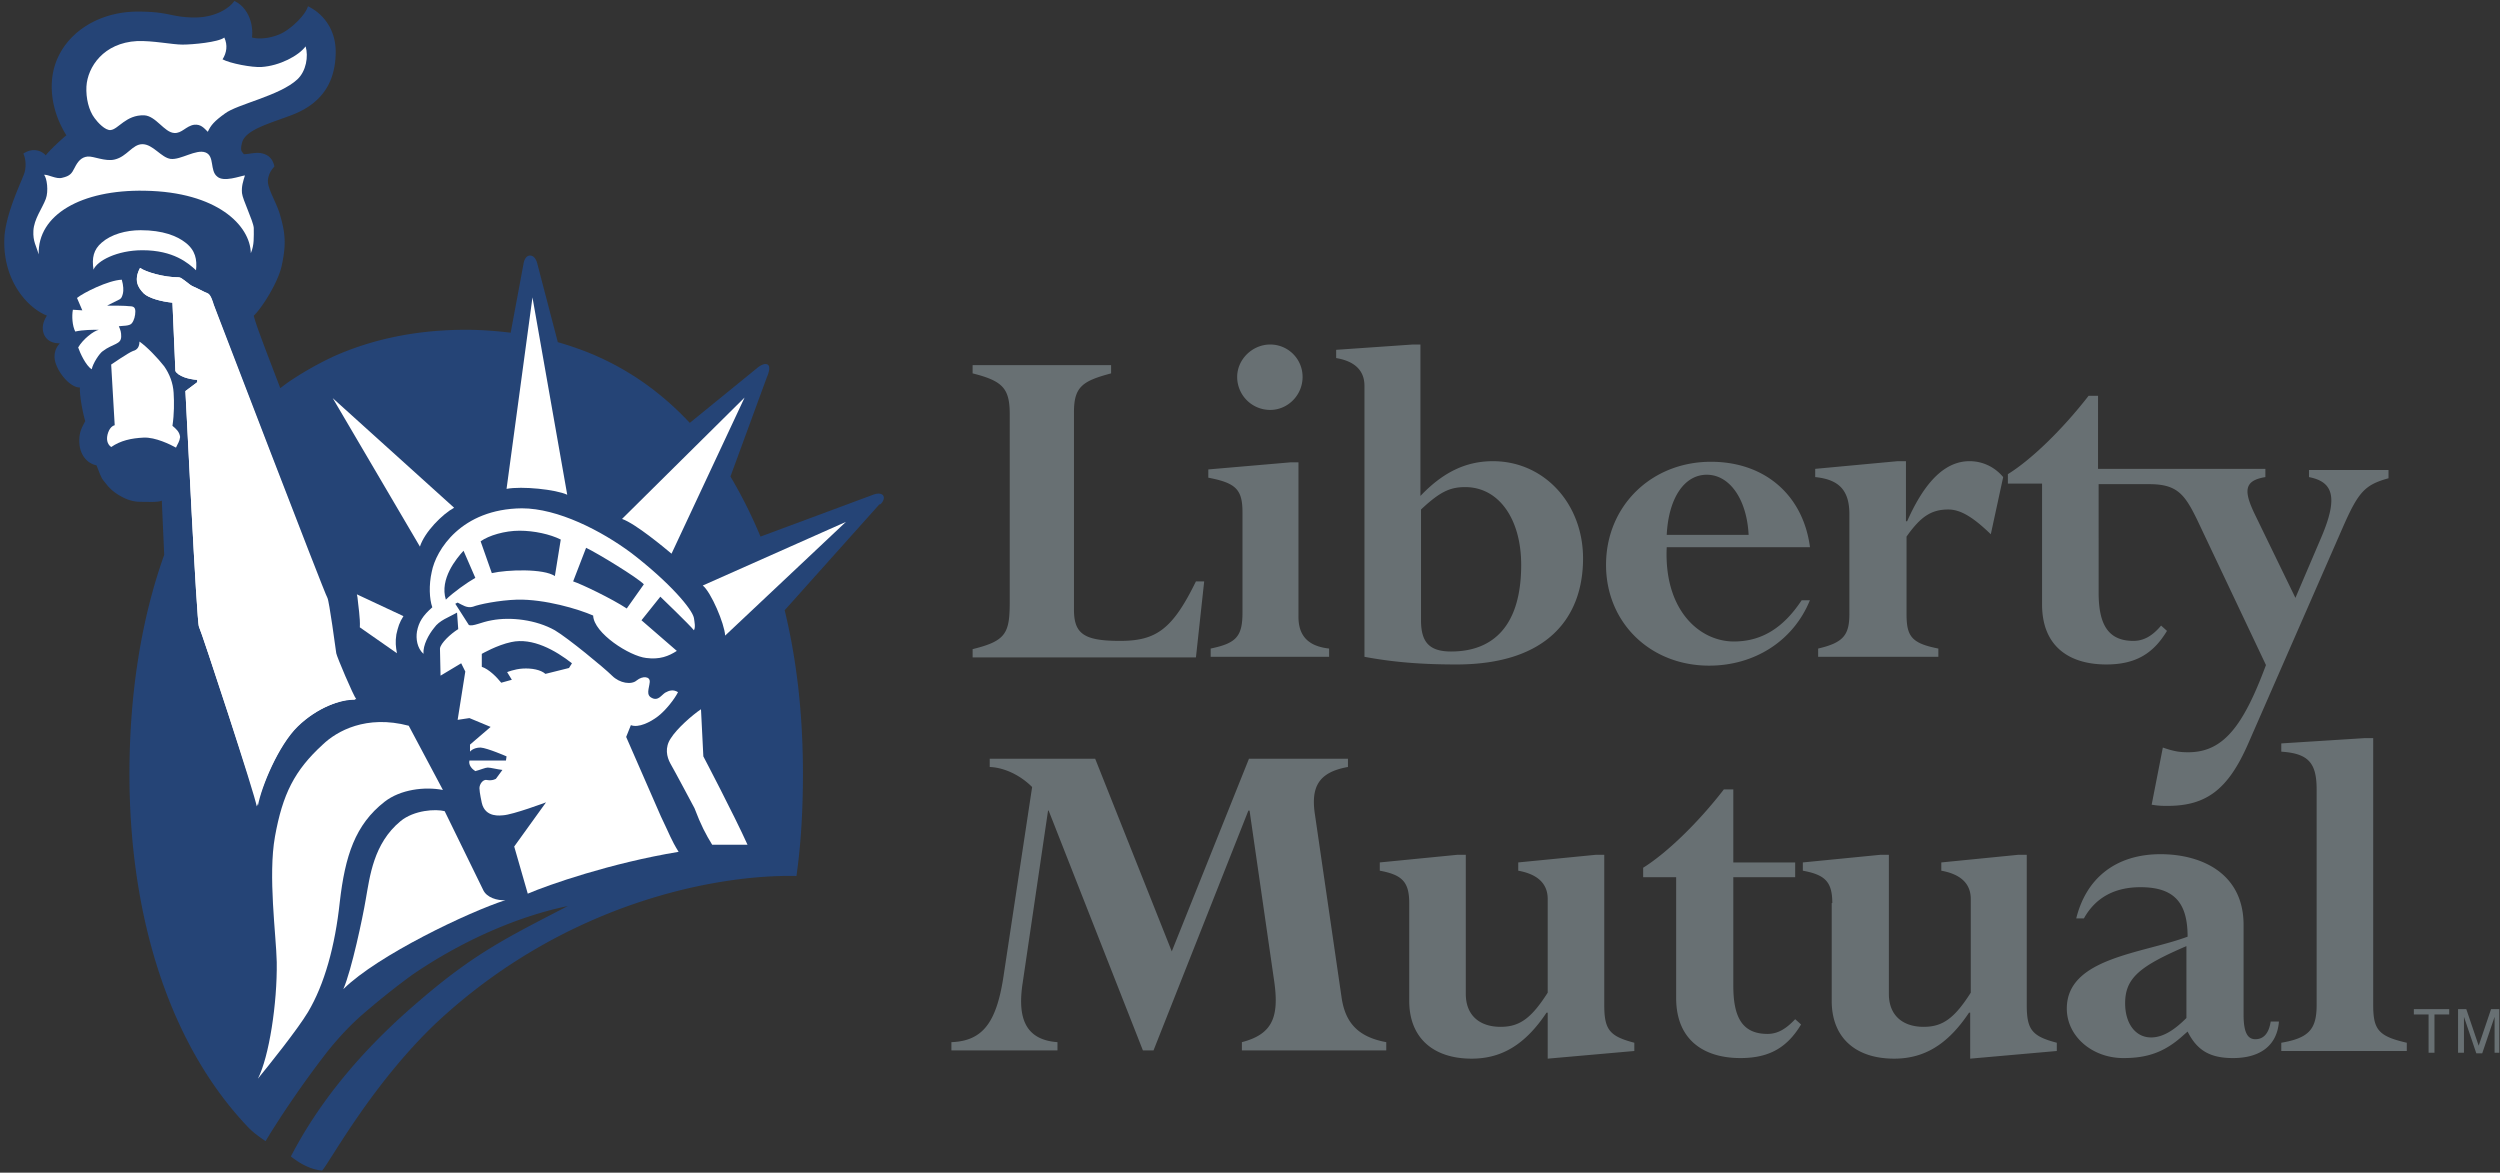 <svg width="501" height="235" viewBox="0 0 501 235" xmlns="http://www.w3.org/2000/svg"><rect x="0" y="0" width="501" height="235" fill="#333333" stroke="none"/><g fill-rule="nonzero" fill="none"><path d="M176.965 99.27c-.59-.71-2.007-.119-2.007-.119l-22.554 8.384a95.489 95.489 0 0 0-6.022-12.044l7.321-19.956s.945-2.007.118-2.48c-.826-.472-2.243.827-2.243.827l-13.343 10.863c-5.196-5.55-11.218-10.036-18.303-13.225-2.597-1.18-5.313-2.125-8.147-2.952l-4.133-15.822s-.354-1.535-1.417-1.535c-1.063 0-1.299 1.535-1.299 1.535l-2.598 13.933c-2.834-.354-5.904-.59-8.974-.59-9.919 0-18.775 1.89-26.45 5.313a65.696 65.696 0 0 0-9.328 5.314l-1.417 1.063c-2.716-7.085-4.96-12.871-5.314-14.524 1.535-1.417 4.724-6.376 5.55-9.8 1.063-4.724.709-6.968-.354-10.628-.827-2.598-2.48-5.077-2.362-6.73.118-1.181.709-2.126 1.3-2.716-.355-1.772-1.418-2.48-2.835-2.716-1.299-.118-2.243.236-3.306.236-.236-.472-.827-.472-.354-2.244.59-2.715 5.904-4.014 10.155-5.668 5.431-2.125 8.501-6.022 8.62-12.28.118-4.605-2.362-7.911-5.55-9.446-.59 1.889-3.307 4.369-5.078 5.313-1.77.945-4.369 1.417-6.14.945.354-3.306-1.18-6.258-3.542-7.321-1.063 1.535-4.015 3.424-8.384 3.306-4.487-.118-4.723-1.18-10.981-1.18-8.857 0-16.177 5.431-17.122 13.224-.59 5.078 1.417 9.329 2.834 11.572-1.063.827-3.66 3.307-4.133 4.015-.59-.708-2.362-1.771-4.487-.354.472 1.063.59 2.48.236 3.778-.354 1.3-3.542 7.557-4.015 12.635-.59 8.62 4.37 14.406 8.502 16.059-.944 1.417-1.063 2.834-.472 4.015.472.826 1.299 1.535 3.07 1.535-1.063 1.062-1.417 2.715-.709 4.369.709 1.889 2.834 4.487 4.724 4.487-.118 1.535.59 5.195 1.062 6.73-.59 1.181-1.299 2.126-1.18 4.37.118 2.36 1.535 4.132 3.424 4.486.472 1.063.826 2.362 1.417 3.07.59.709 1.18 1.653 2.598 2.598 1.417.945 2.952 1.653 4.84 1.653 1.89 0 3.425.118 4.252-.236 0 .472.236 5.432.472 10.863-4.605 12.871-6.967 27.867-6.967 43.926 0 28.812 8.148 54.435 23.853 70.848 0 0 .944 1.063 3.424 2.716 0 0 4.96-8.383 12.398-17.948 1.89-2.361 4.015-4.723 6.495-6.967 3.66-3.188 7.203-6.022 10.627-8.501 9.683-6.613 20.782-11.572 31.055-13.698-11.808 6.14-18.538 9.329-29.638 18.893-7.085 6.022-18.302 16.65-25.86 31.291 1.654 1.3 3.779 2.598 6.259 2.834 1.653-1.889 9.918-17.24 22.79-29.52 25.859-24.206 56.323-29.874 72.264-29.52.945-6.612 1.3-13.46 1.3-20.546 0-11.572-1.182-22.553-3.661-32.708l19.01-21.254c0 .354 1.3-.945.71-1.772Z" fill="#254476"/><path d="M35.269 89.705c-1.063-.59-4.133-2.126-6.495-2.008-2.48.119-4.605.59-6.494 1.89-.827-.59-1.063-1.653-.59-2.952.472-1.3 1.298-1.417 1.298-1.417l-.708-12.162s3.424-2.362 4.369-2.716c.945-.236 1.299-.945 1.299-1.89 1.535 1.063 3.66 3.307 4.96 4.96 1.062 1.535 1.77 3.306 1.888 5.313.118 1.89.118 4.251-.236 6.613.709.59 1.417 1.18 1.535 2.243-.118.945-.472 1.3-.826 2.126ZM145.32 127.372c-.119-2.361-2.834-8.737-4.488-10.036l28.694-12.753-24.206 22.79ZM66.678 79.786l24.325 21.963c-2.362 1.299-5.904 4.841-6.849 7.793L66.678 79.786ZM80.848 123.476c-.827 1.299-1.063 2.125-1.417 3.66-.236 1.535-.118 2.48.118 3.779l-7.44-5.196c.119-1.77-.353-4.605-.472-6.022 0-.118-.118-.472-.118-.59l9.329 4.369Z" fill="#FFF"/><path d="M39.874 125.601c-.472-.826-2.598-45.579-2.716-47.232l2.362-1.771v-.472c-1.772-.118-3.779-.709-4.37-1.772l-.59-13.697c-2.361-.236-4.841-.945-5.786-1.89-1.18-1.18-2.007-2.597-.708-5.077 1.18.827 4.723 1.89 7.793 1.89.59 0 2.007 1.417 2.716 1.77.827.355 2.362 1.182 3.07 1.418.59.236 1.063 1.771 1.18 2.243.237.59 22.318 58.214 22.79 58.804.355.59 1.653 10.273 1.772 11.1.118.708 3.424 8.502 4.014 9.21-2.952-.118-7.793 1.653-11.69 5.432-3.896 3.778-7.32 12.044-8.03 15.94-.471-1.889-11.335-35.07-11.807-35.896ZM68.095 180.745c-.945 8.856-3.07 16.531-6.376 22.08-2.126 3.543-7.912 10.746-10.037 13.344 2.243-4.37 3.897-15.114 3.778-23.38-.118-5.432-1.77-17.24-.354-25.151 1.535-8.502 3.897-13.225 9.565-18.42 2.834-2.717 8.738-6.023 17.24-3.78l6.848 12.871c-3.66-.708-8.502-.118-11.69 2.362-5.904 4.605-7.911 10.863-8.974 20.074Z" fill="#FFF"/><path d="M68.804 198.22c1.653-3.778 3.896-14.405 4.487-17.948.826-4.605 1.535-11.217 6.966-15.704 2.716-2.244 7.085-2.48 8.856-2.008l7.676 15.705c.708 1.653 2.952 2.244 4.487 2.126-7.321 2.361-25.506 10.981-32.472 17.83ZM134.456 147.918c-1.299 1.89-.826 3.779-.118 5.078.827 1.417 4.841 8.974 4.841 8.974 1.3 3.424 2.244 5.196 3.543 7.321h7.085c-2.716-6.022-8.856-17.712-8.856-17.712l-.473-9.447c-1.771 1.181-4.841 3.897-6.022 5.786ZM101.512 97.97c3.07-.59 9.919.119 12.162 1.181l-6.967-39.557-5.195 38.376ZM42.826 61.13c-.236-.591-.59-2.008-1.18-2.244-.71-.354-2.126-1.18-3.071-1.535-.827-.354-2.125-1.771-2.716-1.771-3.07 0-6.612-1.063-7.793-1.89-1.3 2.48-.354 3.897.708 5.078.945.944 3.425 1.653 5.786 1.89l.59 13.696c.591 1.063 2.716 1.654 4.37 1.772v.472l-2.362 1.771c.118 1.535 2.244 46.406 2.716 47.232.472.827 11.336 34.007 11.572 36.015.826-3.779 4.25-12.163 8.03-15.941 4.014-3.897 8.855-5.55 11.69-5.432-.591-.708-4.016-8.502-4.016-9.21-.118-.709-1.417-10.391-1.77-11.1-.237-.59-22.436-58.213-22.554-58.804Z" fill="#FFF"/><path d="M28.538 50.148c6.258 0 9.21 2.598 10.745 4.015.237-2.126-.118-4.015-2.125-5.55-1.653-1.299-4.487-2.48-8.974-2.48-2.952 0-5.904.827-7.793 2.48-1.654 1.417-2.008 3.07-1.654 5.432.709-1.772 4.724-3.897 9.801-3.897ZM17.32 17.322c-.118 2.361.473 4.84 1.654 6.376.59.827 2.125 2.48 3.188 2.362 1.535-.118 3.07-3.07 6.73-2.952 2.362.118 4.015 3.424 6.022 3.542 1.536.118 2.362-1.417 4.015-1.653 1.3-.118 1.89.59 2.716 1.417.59-1.3 1.299-2.126 3.424-3.66 2.48-1.89 10.982-3.543 14.524-6.85 1.771-1.652 2.244-4.604 1.653-6.612-1.417 1.89-5.195 3.897-8.856 4.133-1.889.118-6.258-.708-7.793-1.535.827-1.299 1.063-2.834.354-4.369-1.18.945-6.376 1.417-8.383 1.417-2.008 0-6.022-.827-9.093-.709-6.73.355-9.918 5.196-10.154 9.093Z" fill="#FFF"/><path d="M29.01 38.222c14.524.236 21.137 6.967 21.255 12.516.708-1.653.59-3.188.59-5.077-.118-1.417-2.243-5.668-2.361-6.967-.118-1.417.236-2.361.59-3.542-.945.118-4.25 1.417-5.55.236-1.535-1.18-.472-4.133-2.361-4.841-1.89-.709-4.96 1.535-6.967 1.299-1.89-.237-3.542-2.952-5.668-2.952-2.007 0-3.07 2.48-5.55 3.07-1.889.472-4.25-.709-5.431-.59-1.3.117-2.008 1.062-2.598 2.243-.59 1.18-.945 1.653-2.48 2.007-1.18.354-2.834-.708-3.66-.59.59.59.944 3.306.354 4.841-.708 1.89-2.362 4.015-2.48 6.376-.118 2.126.59 3.07 1.063 4.724-.236-7.912 8.502-12.99 21.254-12.753ZM19.8 66.089c-1.063.236-3.188 1.89-4.133 3.542.355 1.063 1.535 3.66 2.716 4.37.236-1.182 1.535-3.189 2.244-3.661.944-.709 1.89-1.063 2.598-1.417.708-.355 1.062-.709 1.062-1.535 0-.827-.118-1.181-.472-2.008.708-.118 2.125 0 2.598-.59.472-.59.708-1.535.708-2.362 0-.826-.354-1.062-1.18-1.062-.827-.118-3.307-.118-4.488-.118l2.362-1.181c.59-.236.708-.827.827-1.3.118-.472.118-1.534-.237-2.715-2.716.118-7.675 2.598-8.974 3.66l1.063 2.48-1.89-.118c-.235 1.299-.117 3.188.473 4.369 1.535-.354 3.542-.354 4.723-.354ZM139.061 123.83c-.354-1.771-4.841-7.085-12.516-12.989-6.022-4.487-14.76-8.974-21.963-8.974-12.162.118-17.24 8.384-18.066 12.753-.59 2.598-.473 5.431.118 7.085-1.89 1.653-2.716 2.952-3.07 4.84-.237 1.418 0 3.307 1.298 4.488-.118-1.771 1.063-3.897 2.126-5.196 1.063-1.535 2.952-2.125 4.605-3.07l.236 3.307c-1.535.944-3.542 2.834-3.66 3.896l.118 5.432 4.133-2.48.826 1.653-1.535 9.683 2.362-.354 4.25 1.77-4.132 3.543v1.417s.59-.826 2.125-.826c1.417.118 5.196 1.77 5.196 1.77l-.118.827h-7.321c-.236.945.59 1.772 1.18 2.126.945-.236 2.008-.709 2.48-.709.59 0 1.89.355 2.952.473l-1.299 1.771s-.708.472-1.889.236c-.708-.118-1.417.827-1.417 1.653 0 .827.472 2.952.472 2.952.709 3.07 3.897 2.48 4.251 2.48 2.008-.118 8.62-2.598 8.62-2.598l-6.376 8.856 2.716 9.447c4.132-1.772 16.649-6.14 30.228-8.384-1.535-2.48-1.771-3.424-3.542-7.085l-6.967-15.94.945-2.362c1.535.59 3.896-.59 5.431-1.772 1.535-1.18 3.307-3.424 4.015-4.84-.945-.591-1.771-.355-2.598.117-.826.59-1.417 1.653-2.597 1.063-1.3-.59-.59-1.89-.473-3.188.118-1.181-1.417-1.3-2.597-.354-1.063.944-3.425.59-4.96-.945-1.535-1.535-8.856-7.557-11.454-9.092-3.778-2.126-8.856-2.716-12.634-2.008-2.126.355-3.779 1.3-4.605.945l-2.716-4.25.472-.237c.945.472 1.89 1.18 3.07.827 1.181-.473 5.196-1.3 8.856-1.417 5.55-.119 12.28 1.889 15.233 3.188.118 3.542 7.32 8.147 10.627 8.502 2.716.354 4.487-.355 6.14-1.417l-7.085-6.14 3.779-4.724s5.904 5.668 6.73 6.73c.355-.59.118-1.652 0-2.479Zm-42.509 7.203s3.07-1.771 5.904-2.362c4.251-.944 8.856 1.653 12.163 4.251l-.59.945-4.724 1.18c-.945-.826-2.716-1.18-4.605-1.062-1.653.118-3.07.708-3.07.708l.944 1.535-2.125.59c-.945-1.18-2.48-2.715-3.897-3.187v-2.598ZM89.35 120.17c-1.298-4.133 2.126-8.266 3.543-9.801l2.362 5.432c-1.654.944-4.488 2.952-5.905 4.369Zm21.845-4.724c-2.243-1.535-9.564-1.299-12.634-.59l-2.244-6.376c1.653-1.181 4.842-2.126 7.794-2.126s6.14.709 8.265 1.771l-1.18 7.321Zm14.406 6.495c-3.07-2.008-8.974-4.842-10.745-5.432l2.598-6.73c2.243 1.062 10.39 6.022 11.571 7.32l-3.424 4.842ZM124.655 103.993c2.716.944 8.502 5.785 9.92 6.966l14.641-31.291-24.56 24.325Z" fill="#FFF"/><g fill="#687073"><path d="M215.223 122.177c0 4.841 2.007 6.258 9.21 6.258 7.203 0 10.51-2.243 15.233-11.926h1.653l-1.653 15.232h-44.753v-1.653c6.73-1.653 7.44-3.188 7.44-9.564V83.092c0-5.195-1.3-6.73-7.44-8.265v-1.653h27.75v1.653c-5.787 1.535-7.44 2.716-7.44 7.793v39.557ZM260.212 123.594c0 3.778 1.889 5.904 6.14 6.376v1.653h-23.734v-1.653c5.077-1.062 6.376-2.361 6.376-7.203v-20.073c0-4.605-1.299-5.904-6.849-6.967v-1.653l16.414-1.417h1.653v30.937Zm-5.668-54.553a6.476 6.476 0 0 1 6.494 6.494c0 3.66-2.952 6.613-6.494 6.613a6.602 6.602 0 0 1-6.613-6.613c0-3.542 3.07-6.494 6.613-6.494ZM284.772 102.103c3.779-3.542 5.786-4.487 8.856-4.487 6.73 0 11.218 6.377 11.218 15.587 0 12.28-5.668 17.358-14.052 17.358-4.487 0-6.022-2.008-6.022-6.259v-22.199Zm0-33.062h-1.653l-15.35 1.063v1.653c3.542.59 5.668 2.361 5.668 5.55v54.316c5.667 1.063 11.335 1.535 18.42 1.535 18.42 0 25.387-9.564 25.387-21.254 0-10.982-7.793-19.483-18.066-19.483-5.432 0-10.037 2.243-14.524 6.966V69.041h.118ZM334.012 107.18c.354-7.202 3.424-12.043 8.03-12.043 4.604 0 8.029 4.959 8.383 12.044h-16.413Zm28.693 2.362c-1.417-10.39-9.092-17.003-19.837-17.003-11.926 0-21.018 8.856-21.018 20.664 0 11.572 8.856 20.192 20.664 20.192 9.092 0 16.885-4.96 20.191-13.107h-1.653c-3.66 5.55-8.03 8.265-13.579 8.265-6.967 0-14.052-6.376-13.461-18.893h28.693v-.118ZM398.956 107.063c-3.306-3.189-5.904-4.96-8.502-4.96-3.424 0-5.55 1.417-8.384 5.432v15.468c0 4.488.945 5.905 6.377 6.967v1.653h-24.089v-1.653c5.078-1.18 6.259-2.716 6.259-6.967v-19.955c0-4.841-2.126-6.967-6.849-7.44v-1.652L380.3 92.42h1.653v12.044h.237c3.66-8.266 7.793-12.044 12.516-12.044 2.48 0 4.96 1.062 6.73 3.188l-2.479 11.454ZM462.72 93.956v1.653c4.84.945 5.903 4.015 2.479 12.044l-5.196 12.162-8.029-16.53c-2.362-4.842-2.362-6.968 2.007-7.676v-1.653h-33.534V79.314h-1.89c-5.313 6.848-11.572 12.87-16.177 15.704v1.89h6.849v24.206c0 8.62 5.668 12.044 12.87 12.044 5.669 0 9.33-2.007 12.163-6.73l-1.18-1.063c-1.772 2.126-3.543 3.07-5.55 3.07-5.314 0-6.967-3.66-6.967-9.682V97.026h10.155c5.55 0 7.084 2.007 9.564 7.085l13.815 29.165c-4.605 12.399-8.62 17.476-15.586 17.476-1.535 0-2.716-.118-5.078-.944l-2.243 11.453c1.417.237 2.243.237 3.188.237 7.793 0 12.162-3.307 16.177-12.517l19.011-43.453c3.07-6.967 4.369-8.384 9.092-9.683v-1.653h-15.94v-.236ZM268.832 199.756c.708 5.077 3.188 8.03 8.974 9.092v1.653h-28.93v-1.653c6.376-1.653 7.557-5.314 6.376-12.87l-4.841-33.536h-.236l-19.011 48.059h-2.126l-18.892-48.059h-.118l-5.078 34.48c-1.063 6.848.354 11.454 6.967 11.926v1.653h-21.255v-1.653c6.259-.236 8.974-3.897 10.391-12.87l5.786-38.259c-2.361-2.362-5.55-3.897-8.501-4.015v-1.653h21.136l15.35 38.612 15.469-38.612h19.837v1.653c-6.022 1.063-7.439 4.133-6.612 9.565l5.314 36.487ZM282.41 180.98c0-4.25-1.416-5.667-5.903-6.494v-1.653l15.586-1.535h1.653v27.867c0 4.487 2.952 6.613 6.967 6.613 3.779 0 6.14-1.653 9.447-6.849v-18.775c0-3.07-2.008-4.959-5.904-5.668v-1.653l15.586-1.535h1.653v30.11c0 4.96 1.063 6.259 6.022 7.558v1.653l-17.357 1.535v-9.21h-.237c-4.25 6.376-8.974 9.21-14.996 9.21-7.793 0-12.516-4.25-12.516-11.572v-19.601ZM336.137 175.785h-6.848v-1.889c4.723-2.952 10.981-8.974 16.177-15.705h1.889v14.642h12.398v2.952h-12.398v21.727c0 6.14 1.653 9.683 6.849 9.683 2.007 0 3.66-.945 5.55-2.952l1.18 1.062c-2.834 4.724-6.494 6.731-12.162 6.731-7.085 0-12.87-3.424-12.87-12.044v-24.207h.235ZM367.192 180.98c0-4.25-1.417-5.667-5.904-6.494v-1.653l15.587-1.535h1.653v27.867c0 4.487 2.952 6.613 6.967 6.613 3.778 0 6.14-1.653 9.446-6.849v-18.775c0-3.07-2.007-4.959-5.904-5.668v-1.653l15.469-1.535h1.653v30.11c0 4.96 1.063 6.259 6.022 7.558v1.653l-17.358 1.535v-9.21h-.236c-4.25 6.376-8.974 9.21-14.996 9.21-7.793 0-12.517-4.25-12.517-11.572v-19.601h.118ZM438.159 204.007c-2.598 2.597-4.842 3.896-7.085 3.896-3.07 0-5.196-2.716-5.196-6.848 0-5.078 2.952-7.44 12.28-11.454v14.406Zm11.453-18.657c0-10.391-8.501-14.17-16.649-14.17-8.856 0-14.878 4.723-16.885 12.871h1.535c2.361-4.25 6.258-6.258 11.335-6.258 6.849 0 9.447 3.188 9.447 9.918-9.21 3.425-24.207 4.251-24.207 14.406 0 5.55 5.078 9.919 11.336 9.919 4.605 0 8.148-1.063 11.926-4.487l.945-.827c1.89 3.779 4.487 5.314 9.092 5.314 5.55 0 8.856-2.598 9.21-7.321h-1.653c-.354 2.362-1.417 3.542-3.07 3.542-1.653 0-2.362-1.535-2.362-4.959V185.35ZM464.254 158.191c0-5.313-1.653-7.202-7.084-7.557v-1.653l16.767-1.063h1.653v53.49c0 4.96 1.063 6.259 6.73 7.558v1.653h-25.15v-1.653c5.55-.945 7.084-2.716 7.084-7.557V158.19ZM483.737 203.298h2.952v7.675h1.181v-7.675h2.952v-1.062h-7.085zM499.915 210.973V203.77l-2.48 7.321h-1.18l-2.48-7.32v7.202h-1.181v-8.738h1.653l2.48 7.321 2.48-7.32h1.652v8.737h-.944Z"/></g></g></svg>